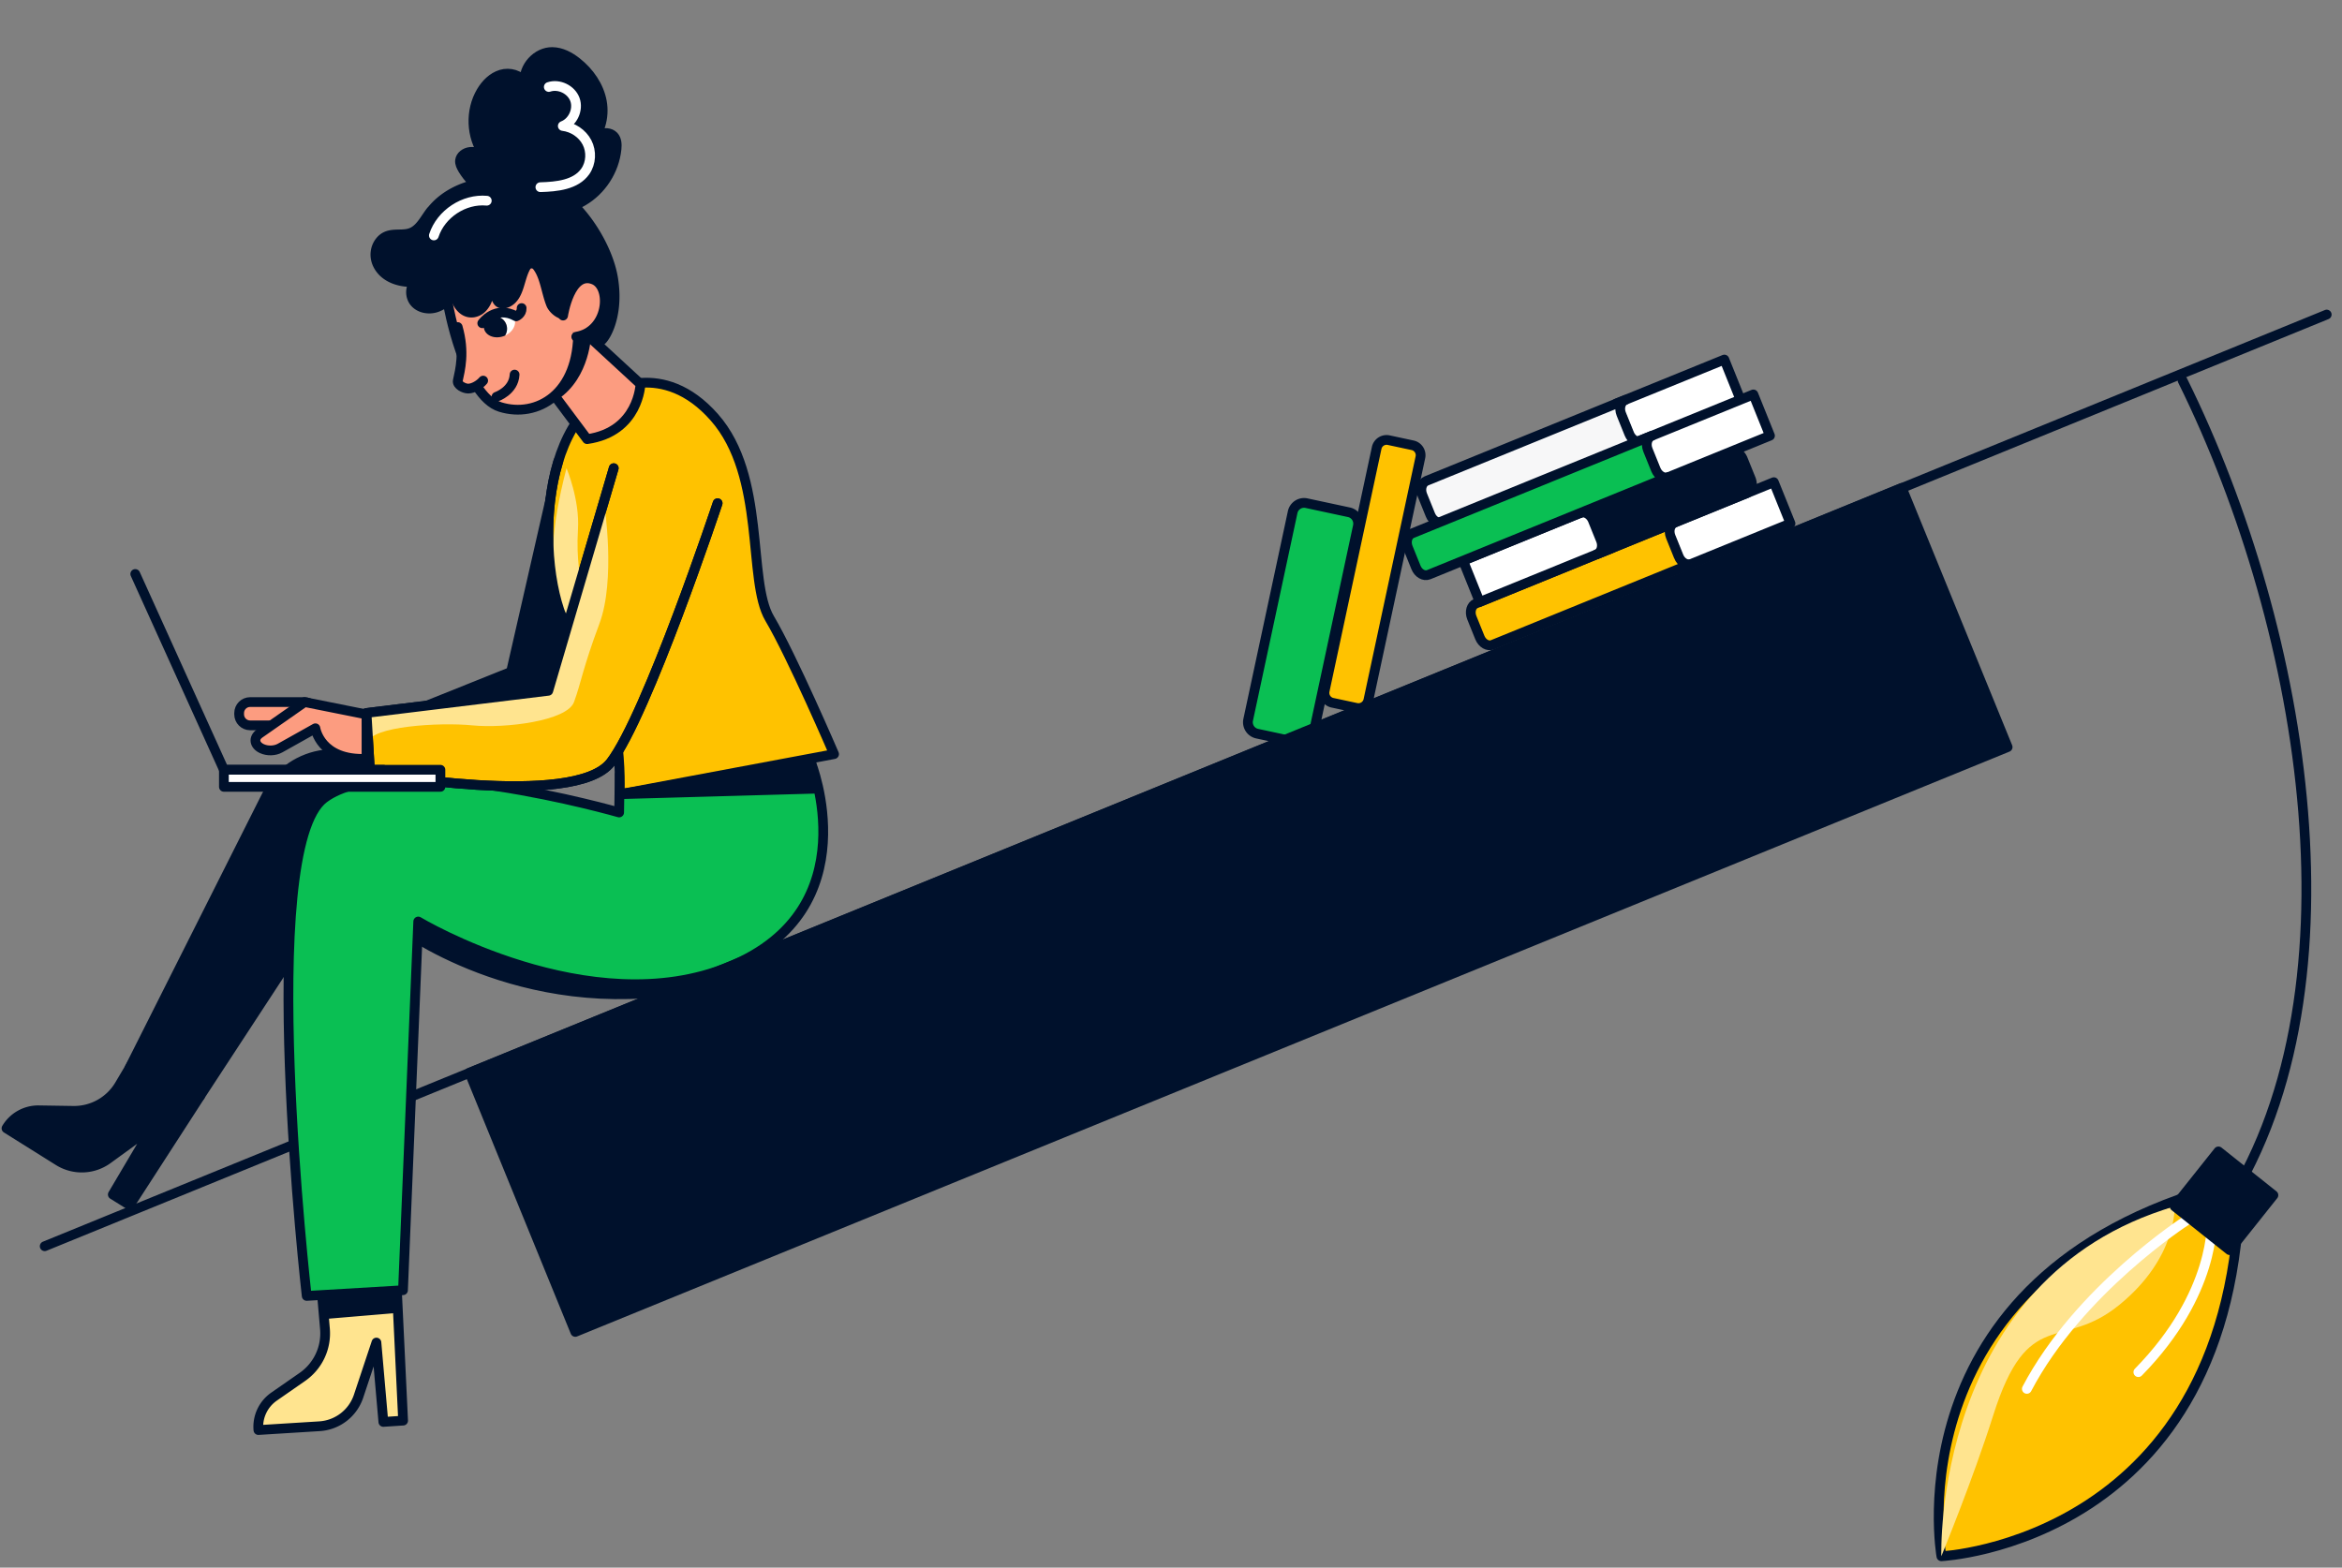 <svg xmlns="http://www.w3.org/2000/svg" fill="none" viewBox="0 0 360 241"><rect x="0" y="0" width="360" height="241" fill="#808080" stroke="none"/><g stroke="#00112c" stroke-width="1.5"><path fill="#fff" stroke-linecap="round" stroke-linejoin="round" d="m267.613 61.62-16.589 6.756-2.561-6.345 16.598-6.755z"/><path fill="#f7f7f8" stroke-linecap="round" stroke-linejoin="round" d="m250.442 66.699-1.23-3.045c-.365-.912-.092-1.887.629-2.179l-30.572 12.452c-.711.292-.993 1.268-.629 2.18l1.231 3.044c.364.912 1.239 1.413 1.959 1.121l30.572-12.452c-.711.292-1.586-.21-1.96-1.121"/><path fill="#fff" stroke-linecap="round" stroke-linejoin="round" d="m275.225 80.473-16.598 6.764-2.561-6.345 16.598-6.764z"/><path fill="#ffc200" stroke-miterlimit="10" d="m258.042 85.55-1.231-3.044c-.364-.912-.091-1.887.629-2.18L226.869 92.78c-.711.292-.994 1.267-.629 2.18l1.23 3.044c.365.911 1.24 1.413 1.96 1.121l30.571-12.452c-.711.291-1.586-.21-1.959-1.122z"/><path fill="#fff" stroke-linecap="round" stroke-linejoin="round" d="m224.901 86.197 20.317-8.277 2.562 6.345-20.327 8.277z"/><path fill="#00112c" stroke-linecap="round" stroke-linejoin="round" d="m244.843 79.99 1.231 3.044c.364.911.091 1.887-.629 2.179l23.061-9.39c.711-.292.993-1.267.629-2.179l-1.231-3.044c-.365-.912-1.24-1.413-1.96-1.122l-23.06 9.39c.711-.292 1.586.21 1.959 1.121M21.427 161.632l-3.054 5.16a8.12 8.12 0 0 1-7.11 3.983l-5.314-.082A5.67 5.67 0 0 0 1 173.464l7.976 4.996a6.77 6.77 0 0 0 7.574-.255l7.028-5.105-6.235 10.538 2.589 1.613 10.819-16.737-9.315-6.891z"/><path fill="#fff" stroke-linecap="round" stroke-linejoin="round" d="m272.071 66.982-17.546 7.147-2.561-6.345 17.555-7.147z"/><path fill="#0abf53" stroke-linecap="round" stroke-linejoin="round" d="m254.532 72.205-1.23-3.045c-.365-.912-.091-1.887.629-2.179l-36.879 15.023c-.711.292-.994 1.267-.629 2.179l1.231 3.045c.364.911 1.239 1.413 1.959 1.121l36.879-15.023c-.711.291-1.586-.21-1.96-1.122"/><path stroke-linecap="round" stroke-linejoin="round" d="m6.872 191.588 350.777-143.23M335.5 58.5c19.178 38.789 28.265 95.224 5.915 128.169"/><path fill="#ffc200" stroke-linecap="round" stroke-linejoin="round" d="M344.323 181.593c-.656 55.48-45.902 57.658-45.902 57.658s-8.012-44.586 45.902-57.658"/></g><path fill="#ffe48f" d="M298.412 239.251s-1.44-42.854 35.849-53.784c0 0 .446 7.849-8.468 15.123-8.915 7.284-14.028 0-19.415 17.02-3.081 9.754-7.966 21.632-7.966 21.632z"/><path stroke="#fff" stroke-linecap="round" stroke-linejoin="round" stroke-width="1.5" d="M336.048 187.655s-16.498 10.62-24.492 25.862M339.984 187.655s.665 11.122-11.285 23.291"/><path fill="#00112c" d="m85.826 71.439-7.273 31.851-27.117 10.875-3.072 4.011s31.437 5.725 37.006-1.522 7.128-27.612 7.128-27.612"/><path stroke="#00112c" stroke-linecap="round" stroke-linejoin="round" stroke-width="1.5" d="m85.826 71.439-7.273 31.851-27.117 10.875-3.072 4.011s31.437 5.725 37.006-1.522 7.128-27.612 7.128-27.612"/><path fill="#00112c" stroke="#00112c" stroke-linecap="round" stroke-linejoin="round" stroke-width="1.5" d="m334.279 185.46 8.449 6.729 6.728-8.451-8.449-6.729zM30.742 168.515l30.726-46.957-1.45-1.668c-5.377-6.199-15.33-4.959-19.022 2.379l-21.064 41.87 10.81 4.367z"/><path fill="#fc9c80" stroke="#00112c" stroke-linecap="round" stroke-linejoin="round" stroke-width="1.5" d="M46.785 107.931h-8.33c-.937 0-1.696.759-1.696 1.695v.192c0 .936.76 1.695 1.695 1.695h8.331c.937 0 1.696-.759 1.696-1.695v-.192c0-.936-.76-1.695-1.696-1.695"/><path fill="#ffe48f" stroke="#00112c" stroke-linecap="round" stroke-linejoin="round" stroke-width="1.5" d="m49.43 198.314.52 5.971a8.14 8.14 0 0 1-3.454 7.384l-4.366 3.036a5.64 5.64 0 0 0-2.407 5.141l9.389-.583a6.78 6.78 0 0 0 6.007-4.622l2.743-8.241 1.067 12.198 3.035-.201-.948-19.909z"/><path fill="#fc9c80" stroke="#00112c" stroke-linecap="round" stroke-linejoin="round" stroke-width="1.5" d="m56.338 109.836-9.507-1.905-6.927 4.84c-.975.684-.811 1.778.346 2.316.857.401 2.006.365 2.799-.082l5.432-3.045s.73 5.005 7.857 4.695z"/><path fill="#00112c" stroke="#00112c" stroke-linecap="round" stroke-linejoin="round" stroke-width="1.5" d="M60.97 142.178s18.914 14.632 45.274 9.636c23.443-4.439-16.507-10.192-24.674-13.236s-21.101-4.768-21.101-4.768l.492 8.368z"/><path fill="#0abf53" stroke="#00112c" stroke-linecap="round" stroke-linejoin="round" stroke-width="1.5" d="M112.169 148.597c-21.53 8.897-47.88-6.929-47.88-6.929l-2.343 56.684-14.802.875s-7.84-68.707 2.67-76.52c10.51-7.812 45.356 2.197 45.356 2.197l.09-5.834 29.406-1.823s9.032 22.452-12.497 31.35"/><path fill="#ffc200" stroke="#00112c" stroke-linecap="round" stroke-linejoin="round" stroke-width="1.5" d="M93.464 60.353s8.349-5.278 16.343 3.802c7.993 9.07 5.049 25.114 8.495 30.921s9.908 20.857 9.908 20.857l-32.96 6.172s.884-16.673-6.9-24.012c-5.168-4.868-7.255-30.976 5.114-37.74"/><path fill="#ffc200" d="m94.339 71.977-10.063 34.221-27.937 3.409.538 9.107s31.437 5.725 37.006-1.522c5.57-7.247 16.425-39.828 16.425-39.828"/><path stroke="#00112c" stroke-linecap="round" stroke-linejoin="round" stroke-width="1.5" d="m94.339 71.977-10.063 34.221-27.937 3.409.538 9.107s31.437 5.725 37.006-1.522c5.57-7.247 16.425-39.828 16.425-39.828"/><path fill="#00112c" stroke="#00112c" stroke-linecap="round" stroke-linejoin="round" stroke-width="1.5" d="m95.251 122.096 29.414-4.849.984 3.993zM50.223 202 61 201.094 60.837 199 50 199.638z"/><path fill="#ffe48f" d="m56.612 114.165-.273-4.549 27.937-3.409 8.623-28.579s1.777 11.478-.766 18.269-2.826 9.125-3.901 12.033c-1.076 2.908-10.6 4.084-15.632 3.583-5.023-.502-15.733.155-15.997 2.652z"/><path fill="#ffe48f" d="M87.083 71.977s2.05 4.831 1.759 9.435c-.292 4.603.456 7.894.456 7.894l-1.76 5.552s-5.469-3.738-.455-22.881"/><path stroke="#00112c" stroke-linecap="round" stroke-linejoin="round" stroke-width="1.5" d="M58.948 118.341H34.42L20.792 88.24"/><path stroke="#00112c" stroke-linecap="round" stroke-linejoin="round" stroke-width="1.5" d="m94.339 71.977-10.063 34.221-27.937 3.409.538 9.107s31.437 5.725 37.006-1.522c5.57-7.247 16.425-39.828 16.425-39.828"/><path fill="#fff" stroke="#00112c" stroke-linecap="round" stroke-linejoin="round" stroke-width="1.5" d="M67.697 118.341H34.418v2.625h33.279z"/><path stroke="#00112c" stroke-linecap="round" stroke-linejoin="round" stroke-width="1.5" d="M86.39 94.904c-2.25-5.543-3.08-15.817-.564-24.003"/><path fill="#ffc200" stroke="#00112c" stroke-linecap="round" stroke-linejoin="round" stroke-width="1.5" d="m217.138 68.455-3.672-.787a1.56 1.56 0 0 0-1.851 1.198l-7.993 37.322a1.56 1.56 0 0 0 1.197 1.851l3.672.786a1.56 1.56 0 0 0 1.851-1.197l7.993-37.323a1.56 1.56 0 0 0-1.197-1.85"/><path fill="#0abf53" stroke="#00112c" stroke-linecap="round" stroke-linejoin="round" stroke-width="1.5" d="m207.346 78.751-6.515-1.396a1.796 1.796 0 0 0-2.132 1.38l-6.836 31.921a1.796 1.796 0 0 0 1.379 2.132l6.516 1.395a1.796 1.796 0 0 0 2.132-1.379l6.836-31.92a1.796 1.796 0 0 0-1.38-2.133"/><path fill="#00112c" stroke="#00112c" stroke-linecap="round" stroke-linejoin="round" stroke-width="1.5" d="M292.334 75 72.162 164.908l16.27 39.852 220.171-89.906z"/><path fill="#fc9c80" stroke="#00112c" stroke-linecap="round" stroke-linejoin="round" stroke-width="1.5" d="m88.696 50.053 9.753 8.988s-.237 7.339-8.203 8.469l-6.244-8.35z"/><path fill="#00112c" stroke="#00112c" stroke-linecap="round" stroke-linejoin="round" stroke-width="1.5" d="M90.128 51.302s-.11 6.354-4.822 9.49l3.39-10.74z"/><path fill="#fc9c80" stroke="#00112c" stroke-linecap="round" stroke-linejoin="round" stroke-width="1.5" d="M68.854 46.68s2.461 14.175 8.057 15.898c5.597 1.723 12.132-1.96 11.95-11.842 0 0 6.809-2.078 1.787-7.056-1.769-1.75-3.619 2.243-3.619 2.243s-.401-4.65-2.625-7.147c-2.224-2.498-17.72-7.767-15.56 7.894z"/><path fill="#00112c" stroke="#00112c" stroke-linecap="round" stroke-linejoin="round" stroke-width="1.5" d="M66.275 32.413c-.985 1.249-1.696 2.899-3.2 3.41-1.558.537-3.427-.338-4.712 1.348-.765 1.003-.857 2.389-.291 3.52 1.048 2.105 3.554 2.807 5.797 2.652-.921.766-.885 2.343-.064 3.218.82.875 2.206 1.076 3.336.675 1.13-.402 2.032-1.295 2.67-2.316.237 1.595 1.267 3.391 3.008 3.109a2.4 2.4 0 0 0 1.404-.812c.875-1.002 1.03-2.315 1.158-3.573.291.71.592 1.431.884 2.142.11.264.228.547.465.72.337.246.82.192 1.203.028 1.96-.876 1.841-3.701 2.926-5.543.355-.602 1.221-.647 1.668-.1 1.23 1.54 1.394 3.91 2.17 5.87.245.62.974 1.304 1.612 1.496 1.568.446 1.568-1.003 1.54-2.252-.027-1.112 1.204 5.032 1.204 5.032s1.486-.593 3.035 1.413c.365.474 3.227-3.3 2.142-9.718-.72-4.275-3.773-9.362-7.064-12.106-2.406-2.005-8.559-5.387-11.485-2.735.155.119-5.851.064-9.397 4.54z"/><path fill="#fc9c80" d="M70.357 50.28c1.113 3.895.359 6.613.013 8.252-.136.644.954 1.209 1.6 1.209.768 0 1.772-.598 2.299-1.228"/><path stroke="#00112c" stroke-linecap="round" stroke-linejoin="round" stroke-width="1.5" d="M70.357 50.28c1.113 3.895.359 6.613.013 8.252-.136.644.954 1.209 1.6 1.209.768 0 1.772-.598 2.299-1.228M76.313 61s2.658-.898 2.786-3.413"/><path fill="#fff" d="M79.094 49.007c-.345-1.028-1.663-1.375-2.953-.921-.854.3-1.486.815-1.704 1.5a1.9 1.9 0 0 1 1.009-.852 1.867 1.867 0 0 1 2.385 1.186c.195.583.1 1.19-.204 1.671 1.14-.51 1.79-1.62 1.463-2.584z"/><path fill="#00112c" d="M77.836 49.92a1.867 1.867 0 0 0-2.386-1.186c-.445.158-.79.468-1.009.852a1.66 1.66 0 0 0-.004 1.06c.345 1.028 1.672 1.491 2.962 1.038q.122-.043.237-.093c.304-.477.4-1.088.204-1.672z"/><path stroke="#00112c" stroke-linecap="round" stroke-linejoin="round" stroke-width="1.5" d="M74.133 49.693s2.017-2.839 5.211-1.06c0 0 .886-.353.84-1.27"/><path fill="#00112c" stroke="#00112c" stroke-linecap="round" stroke-linejoin="round" stroke-width="1.5" d="M71.142 26.014c-.246-.41-.474-.857-.428-1.331.073-.73.811-1.24 1.531-1.322s1.44.173 2.124.428c-1.978-2.798-2.133-6.773-.383-9.717.702-1.176 1.732-2.215 3.044-2.607s2.908.036 3.61 1.212c-.246-2.37 1.887-4.713 4.266-4.677 1.385.019 2.68.711 3.764 1.577 1.914 1.514 3.409 3.647 3.846 6.044.438 2.398-.3 5.06-2.132 6.673.501-.62 1.03-1.249 1.74-1.604s1.669-.337 2.215.246c.474.51.502 1.285.429 1.97-.328 3.28-2.306 6.353-5.16 8.012-5.833 3.391-15.048.738-18.475-4.904z"/><path fill="#fc9c80" d="M86.555 48.512s1.067-7.065 4.749-5.506c2.771 1.176 2.224 7.949-2.725 8.76"/><path stroke="#00112c" stroke-linecap="round" stroke-linejoin="round" stroke-width="1.5" d="M86.555 48.512s1.067-7.065 4.749-5.506c2.771 1.176 2.224 7.949-2.725 8.76"/><path stroke="#fff" stroke-linecap="round" stroke-linejoin="round" stroke-width="1.5" d="M74.823 30.854c-3.491-.319-7.037 2.015-8.13 5.342M84.359 13.37c1.558-.53 3.463.392 4.02 1.941.555 1.55-.329 3.473-1.87 4.057 1.55.182 3 1.14 3.72 2.525s.638 3.163-.256 4.449c-1.458 2.078-4.375 2.36-6.909 2.434"/></svg>
